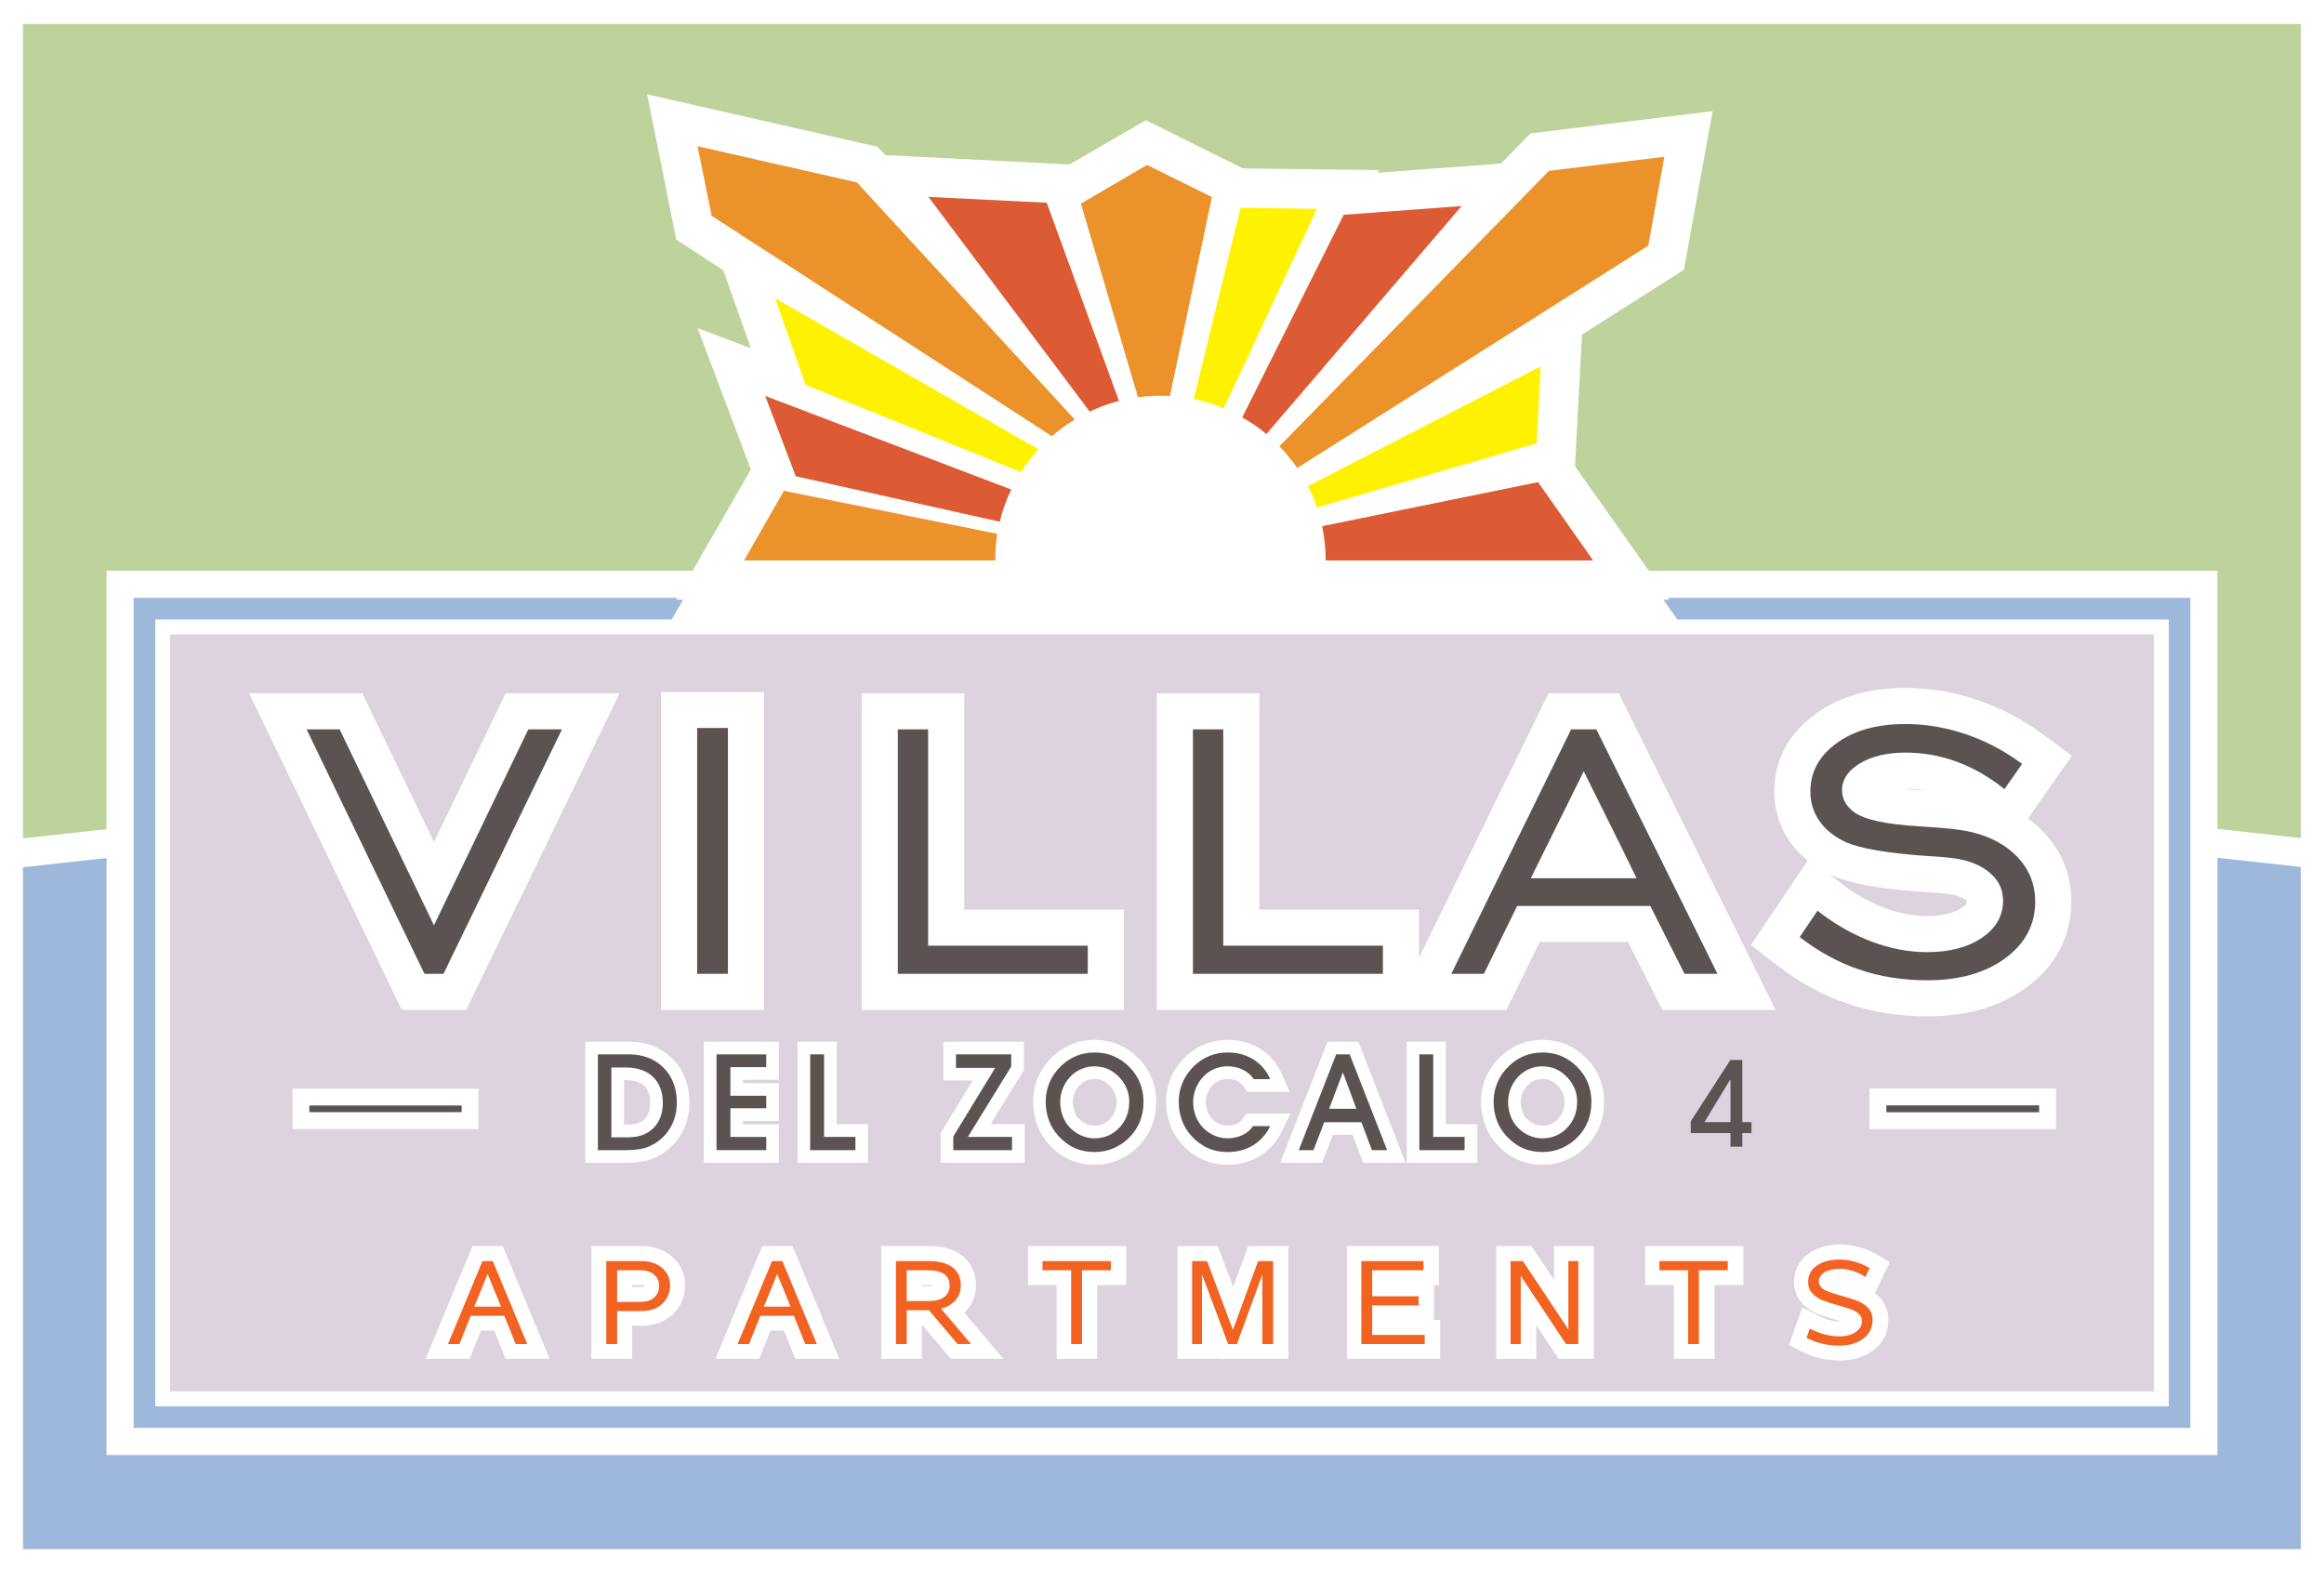 <?xml version="1.0" encoding="UTF-8"?><svg id="logo" xmlns="http://www.w3.org/2000/svg" viewBox="0 0 1487.65 1004.43"><defs><style>.cls-1{fill:#f26322;}.cls-2,.cls-3{fill:#fff;}.cls-4,.cls-5{fill:#9eb8db;}.cls-6,.cls-7{fill:#ddd3de;}.cls-8{fill:#5c5453;}.cls-9,.cls-10{fill:#5a5352;}.cls-10,.cls-11,.cls-7,.cls-12,.cls-5,.cls-13,.cls-3,.cls-14{fill-rule:evenodd;}.cls-11{fill:#dc5a34;}.cls-12{fill:#bdd39b;}.cls-13{fill:#eb922a;}.cls-14{fill:#fff200;}</style></defs><rect class="cls-2" width="1487.65" height="1004.43"/><circle class="cls-2" cx="1104.43" cy="706.33" r="46.26"/><g><path class="cls-5" d="m14.73,991.72v-436.5c486.03-55.55,972.06-55.74,1458.09-.19v436.69H14.73Z"/><path class="cls-12" d="m14.73,15.33h1458.09v521.21c-486.03-55.55-972.06-55.36-1458.09.19V15.33Z"/><path class="cls-3" d="m1419.44,365.42H68.21v566.03h1351.23V365.42Z"/><path class="cls-7" d="m1378.77,406.09H108.88v484.69h1269.9v-484.69Z"/><g><rect class="cls-9" x="1202.1" y="702.26" width="108.58" height="15.19"/><path class="cls-2" d="m1305.29,707.65v4.41h-97.8v-4.41h97.8m10.78-10.78h-119.36v25.97h119.36v-25.97h0Z"/></g><g><rect class="cls-9" x="192.64" y="702.34" width="108.28" height="15.06"/><path class="cls-2" d="m295.53,707.73v4.28h-97.5v-4.28h97.5m10.78-10.78h-119.06v25.84h119.06v-25.84h0Z"/></g><path class="cls-3" d="m316.36,851.82h-8.59l-7.22,18.12h-28.08l29.99-72.22h19.35l29.99,72.22h-28.13l-7.3-18.12h0Zm88.24-3.02v21.14h-26v-72.22h31.92c7.22,0,14.11,1.93,19.64,6.71,5.51,4.75,8.38,11.14,8.38,18.41s-2.7,13.55-7.88,18.53c-5.52,5.3-12.68,7.41-20.22,7.41h-5.84Zm0-24.93h5.12c.57,0,2.19.05,2.69-.29.05-.13.02-.3,0-.53-.65-.32-2.15-.39-2.69-.39h-5.12v1.21h0Zm97.24,27.95h-8.59l-7.22,18.12h-28.09l29.99-72.22h19.35l29.99,72.22h-28.13l-7.3-18.12h0Zm88.56-3.55h-.32v21.67h-26v-72.22h30.97c7.3,0,14.67,1.49,20.58,5.99,6.17,4.68,9.11,11.46,9.11,19.14,0,5.94-1.92,11.4-5.88,15.84-.51.58-1.05,1.14-1.61,1.66l25.07,29.59h-33.65l-18.27-21.67h0Zm-.32-24.93h4.59c.69,0,2.25-.07,3.32-.35-1.27-.27-3.07-.34-3.85-.34h-4.07v.68h0Zm112.3-.68v47.28h-26.02v-47.28h-18.35v-24.93h62.86v24.93h-18.49Zm96.44,47.04l-.09.25h-18.93l-.59-1.57v1.57h-25.39v-72.22h25.7l9.86,26.2,9.59-26.2h25.82v72.22h-25.98v-.25h0Zm119.13-47.04v22.35h3.92v24.94h-59.64v-72.22h58.88v24.93h-3.16Zm65.42,25.64v21.65h-25.53v-72.22h22.51l14.46,21.74v-21.74h25.45v72.22h-22.52l-14.38-21.65h0Zm114.15-25.64v47.28h-26.03v-47.28h-18.35v-24.93h62.86v24.93h-18.49Zm102.63,5.2c1.11.86,2.16,1.8,3.14,2.83,3.71,3.89,5.45,8.85,5.45,14.2,0,8.2-3.48,15.2-10.19,19.94-6.05,4.29-13.09,6.13-20.47,6.13-8.98,0-17.62-1.92-25.58-6.11l-7.26-3.82,8.39-24.06,9.76,5.05c4.44,2.3,9.34,3.94,14.38,3.94.27,0,.55,0,.85-.02-1.24-.38-2.48-.74-3.72-1.08-3.76-1.01-7.57-2.14-11.18-3.59-3.8-1.51-7.18-3.76-9.99-6.74-3.62-3.85-5.31-8.76-5.31-14.01,0-7.49,3.42-13.78,9.51-18.12,5.95-4.23,13.18-5.69,20.37-5.69,4.14,0,8.24.69,12.21,1.81,4.16,1.16,8.13,2.84,11.82,5.09l7.38,4.5-9.57,19.75Z"/><path class="cls-1" d="m337.53,860.46h-7.43l-7.3-18.11h-21.46l-7.22,18.11h-7.35l22.06-53.13h6.63l22.07,53.13h0Zm-16.83-23.98l-8.55-20.9-8.55,20.9h17.09Z"/><path class="cls-1" d="m388.11,807.34h22.37c5.54,0,10.01,1.47,13.4,4.4,3.38,2.92,5.08,6.66,5.08,11.19s-1.64,8.48-4.95,11.66c-3.3,3.17-7.84,4.75-13.61,4.75h-15.36v21.13h-6.94v-53.13h0Zm6.94,26.13h14.64c3.89,0,6.9-.91,9.02-2.76,2.12-1.84,3.17-4.41,3.17-7.7,0-2.92-1.08-5.27-3.24-7.08-2.16-1.8-5.14-2.71-8.96-2.71h-14.64v20.25Z"/><path class="cls-1" d="m522.9,860.46h-7.43l-7.3-18.11h-21.46l-7.22,18.11h-7.35l22.06-53.13h6.63l22.07,53.13h0Zm-16.84-23.98l-8.55-20.9-8.55,20.9h17.09Z"/><path class="cls-1" d="m621.6,860.46h-8.66l-18.26-21.65h-14.26v21.65h-6.94v-53.13h21.42c6.33,0,11.27,1.35,14.82,4.05,3.56,2.7,5.33,6.54,5.33,11.54,0,3.74-1.16,6.91-3.47,9.51-2.3,2.6-5.37,4.38-9.19,5.36l19.21,22.67h0Zm-41.19-27.53h14.11c4.24,0,7.53-.86,9.84-2.57,2.33-1.72,3.48-4.18,3.48-7.36,0-6.53-4.61-9.79-13.85-9.79h-13.58v19.73Z"/><polygon class="cls-1" points="711.12 813.21 692.64 813.21 692.64 860.46 685.67 860.46 685.67 813.21 667.33 813.21 667.33 807.34 711.12 807.34 711.12 813.21"/><polygon class="cls-1" points="814.99 860.46 808.06 860.46 808.06 815.96 791.79 860.46 786.14 860.46 769.43 815.88 769.43 860.46 763.1 860.46 763.1 807.34 772.67 807.34 789.23 851.35 805.35 807.34 814.99 807.34 814.99 860.46"/><polygon class="cls-1" points="911.99 860.46 871.44 860.46 871.44 807.34 911.24 807.34 911.24 813.21 878.38 813.21 878.38 829.85 908.08 829.85 908.08 835.72 878.38 835.72 878.38 854.59 911.99 854.59 911.99 860.46"/><polygon class="cls-1" points="1010.33 860.46 1002.45 860.46 973.46 816.82 973.46 860.46 966.98 860.46 966.98 807.34 974.86 807.34 1003.93 851.05 1003.93 807.34 1010.33 807.34 1010.33 860.46"/><polygon class="cls-1" points="1106.01 813.21 1087.53 813.21 1087.53 860.46 1080.56 860.46 1080.56 813.21 1062.23 813.21 1062.23 807.34 1106.01 807.34 1106.01 813.21"/><path class="cls-1" d="m1194.06,817.58c-2.03-1.53-4.58-2.8-7.62-3.8-3.05-1-5.94-1.5-8.65-1.5-4.11,0-7.4.76-9.86,2.27-2.45,1.52-3.69,3.46-3.69,5.82,0,1.71.8,3.23,2.4,4.55,1.61,1.34,5.63,2.87,12.05,4.6,4.27,1.16,7.72,2.25,10.37,3.29,2.65,1.04,4.91,2.54,6.8,4.52,1.88,1.97,2.81,4.51,2.81,7.62,0,5.19-2.06,9.25-6.17,12.16-4.11,2.92-9.1,4.37-14.95,4.37-7.74,0-14.78-1.67-21.13-5.01l2.07-5.94c6.43,3.33,12.68,5,18.75,5,4.29,0,7.81-.9,10.55-2.71,2.74-1.8,4.1-4.16,4.1-7.08,0-1.82-.67-3.35-1.99-4.56-1.34-1.22-2.98-2.2-4.95-2.93-1.98-.72-4.67-1.57-8.08-2.52-4.19-1.13-7.57-2.21-10.14-3.24-2.58-1.03-4.77-2.51-6.58-4.42-1.8-1.91-2.71-4.41-2.71-7.48,0-4.29,1.84-7.74,5.5-10.34,3.66-2.61,8.61-3.92,14.83-3.92,2.99,0,6.21.49,9.64,1.45,3.44.96,6.58,2.31,9.42,4.05l-2.79,5.76Z"/><path class="cls-4" d="m1402.12,382.74v531.39H85.53V382.74h352.41l-7.95,13.83H99.35v503.74h1288.95v-503.74h-314.61l-9.78-13.83h338.2Z"/><path class="cls-3" d="m480.66,222.97l-17.65-49.97-30.13-19.62-18.61-92.97,147.48,33.57,5.01,5.36,117.89,5.93,48.82-28.31,62.13,30.85,87.04,1.1-.81,1.67,78.98-5.9,18.91-19.27,116.58-14.26-18.38,101.56-65.23,41.5-4.5,84.31,60.4,85.38H432.72l47.93-83.34-34.12-90.47,34.13,12.89Z"/><path class="cls-3" d="m495.65,238.31l-25.15-71.21-29.51-19.23-15.13-75.53,131.15,29.84,5.62,6.02,118.94,5.97,1.04,2.76,51.17-29.72,59.63,29.62,74.88.95-1.43,2.99,98.02-7.33,19.05-19.45,101.28-12.38-15.51,85.6-65.8,41.87-4.67,87.18-3.12.87,55,77.74H448.34l42.27-73.51-28.59-75.75,33.63,12.72Z"/><path class="cls-13" d="m446.51,93.62l9.03,44.53,217.85,141.12c4.48-3.99,9.38-7.52,14.6-10.68l-139.46-151.83-102.02-23.14Z"/><path class="cls-11" d="m594.32,126.05l75.72,3.74,46.24,126.87c-6.49,1.67-12.74,3.98-18.74,6.85l-103.22-137.46Z"/><path class="cls-13" d="m691.91,130.37l36.56,123.98c4.77-.65,9.49-1,14.36-1,1.99,0,4.07.05,6.06.22l26.89-127.43-41.51-20.56-42.38,24.79Z"/><path class="cls-14" d="m794.12,132.99l48.86.71-59.58,127.72c-6.19-2.57-12.54-4.56-19.25-6.02l29.97-122.41Z"/><path class="cls-11" d="m860.13,137.51l75.48-5.6-124.96,145.97c-4.8-4.06-9.97-7.65-15.47-10.64l64.95-129.73Z"/><path class="cls-13" d="m991.54,109.37l73.84-9-10.29,56.93-224.68,142.31c-3.37-4.95-7.26-9.61-11.46-13.89l172.59-176.35Z"/><path class="cls-14" d="m837.28,311.16l148.98-76.61-2.57,49.28-140.65,41.07c-1.7-4.73-3.59-9.27-5.76-13.74Z"/><path class="cls-11" d="m846.36,336.85l138.19-28.2,35.27,50.13h-171.19c-.03-7.55-.87-14.82-2.27-21.93Z"/><path class="cls-13" d="m638.4,341.77l-136.59-27.56-25.52,44.59h160.8c0-5.8.32-11.58,1.31-17.02Z"/><path class="cls-11" d="m489.79,253.45l157.57,59.96c-3.26,6.56-5.64,13.4-7.41,20.59l-130.56-29.11-19.59-51.44Z"/><path class="cls-14" d="m496.13,190.91l168.66,96.74c-4.21,4.52-7.99,9.39-11.28,14.64l-137.85-55.86-19.52-55.52Z"/><path class="cls-3" d="m908.33,646.54h-167.81v-202.7h65.62v138.49h102.19v30.82l82.98-169.31h44.91l100.4,202.7h-72.53l-6.41-12.68c-5.18-10.25-10.37-20.5-15.54-30.75h-56.56l-21.3,43.43h-55.95Zm-291.1-64.21h102.19v64.21h-167.81v-202.7h65.62v138.49h0Zm-194.06,64.21v-203.57h65.91v203.57h-65.91Zm-145.36-107.43l45.88-95.27h72.92l-98.22,202.7h-41.18l-97.72-202.7h72.46l45.86,95.27h0Zm879.33,11.89l-36.35,53.98,17.15,13.23c13.61,10.5,28.63,18.9,44.95,24.4,16.37,5.57,33.54,8.04,50.85,8.04,22.75,0,45.2-4.97,63.75-18.72,18.07-13.4,28.41-32.09,28.41-54.71,0-18.91-7.48-35.43-21.45-48.15-2.03-1.84-4.13-3.54-6.3-5.12l28.14-40.17-18.16-13.38c-13-9.58-27.23-17.17-42.54-22.34-14.87-5.05-30.3-7.66-46.03-7.66-20.42,0-40.56,4.44-57.33,16.58-16.68,12.02-26.45,29.06-26.45,49.79,0,11.43,3.25,22.24,9.7,31.68,3.29,4.8,7.24,8.97,11.67,12.55h0Zm101.96,25.61c-.1,2.37-1.69,3.47-3.42,4.64-6.17,4.22-15,5.19-22.24,5.19-9.39,0-18.56-1.99-27.32-5.31-10.33-3.89-19.83-9.55-28.47-16.31l-6.37-4.96.36.16c16.68,7.52,42.41,9.77,60.56,11.04,3.72.21,7.43.42,10.99.8l.59.05c4.27.34,11.07,1.39,14.59,4.12.22.17.51.39.72.59h0Zm-26.11-70.49c-1.08-.07-2.17-.14-3.25-.2-2.42-.15-6.8-.47-11.52-.99.55-.02,1.1-.02,1.63-.02,4.46,0,8.83.4,13.14,1.21Z"/><path class="cls-10" d="m949.88,623.43h-20.86l76.69-156.49h16.17l77.52,156.49h-21.1c-10.74-21.24-17.33-34.3-21.9-43.43h-85.22l-21.3,43.43h0Zm97.73-61.18c-5.53-11.32-10.4-21.54-33.81-68.49-21.33,43.08-27.6,55.72-33.9,68.49h67.71Zm-283.99,61.18v-156.49h19.41v138.49h102.2v18h-121.6Zm-188.91,0v-156.49h19.41v138.49h102.19v18h-121.6Zm-128.44,0v-157.36h19.7v157.36h-19.7Zm-162.37,0h-12.19l-75.44-156.49h21.15l60.38,125.43,60.39-125.43h21.54l-75.83,156.49h0Zm868.14-23.51l11.37-16.89c11.03,8.62,22.55,15.2,34.5,19.7,11.95,4.55,23.81,6.82,35.52,6.82,14.47,0,26.23-3.04,35.23-9.19,9.05-6.14,13.55-14.08,13.55-23.71,0-7.65-3.24-13.99-9.73-18.92-6.43-4.99-15.43-7.94-26.85-8.85-2.76-.29-6.72-.58-11.9-.87-25.69-1.79-43.26-4.84-52.6-9.05-7.26-3.53-12.82-8.03-16.6-13.55-3.78-5.51-5.66-11.76-5.66-18.63,0-12.58,5.61-22.93,16.89-31.07,11.23-8.13,25.84-12.19,43.79-12.19,13.07,0,25.94,2.13,38.62,6.44,12.73,4.3,24.82,10.64,36.24,19.06l-11.32,16.16c-9.67-7.75-19.79-13.6-30.44-17.52-10.65-3.92-21.58-5.85-32.81-5.85-11.8,0-21.53,2.27-29.22,6.87-7.64,4.6-11.47,10.31-11.47,17.23,0,2.71.63,5.22,1.84,7.5,1.21,2.28,3.15,4.4,5.66,6.39,6.43,4.83,20.33,7.89,41.71,9.19,9.82.58,17.42,1.21,22.79,1.84,15.92,1.84,28.45,6.92,37.74,15.34,9.24,8.42,13.89,18.77,13.89,31.06,0,14.66-6.33,26.71-19.06,36.15-12.73,9.43-29.37,14.18-49.99,14.18-15.58,0-30.1-2.28-43.45-6.83-13.35-4.5-26.13-11.46-38.23-20.81h0Z"/></g><g><g><path class="cls-9" d="m378.67,740.35v-69.4h23.79c10.28,0,18.75,3.28,25.17,9.74,6.41,6.46,9.66,14.93,9.66,25.17,0,5.82-1.21,11.23-3.6,16.06-2.41,4.88-5.92,8.99-10.43,12.23-3.07,2.21-6.41,3.82-9.92,4.78-3.44.95-7.83,1.41-13.41,1.41h-21.27Zm23.46-16.3c5.76,0,10.12-1.56,13.33-4.77,3.21-3.21,4.78-7.58,4.78-13.33s-1.65-10.44-5.05-13.66c-3.46-3.28-8.27-4.87-14.7-4.87h-5.1v36.64h6.74Z"/><path class="cls-2" d="m402.46,675c9.21,0,16.64,2.85,22.3,8.55,5.66,5.7,8.49,13.14,8.49,22.32,0,5.22-1.06,9.98-3.18,14.28-2.12,4.3-5.17,7.87-9.16,10.74-2.7,1.94-5.57,3.33-8.63,4.17-3.06.84-7.17,1.26-12.34,1.26h-17.22v-61.31h19.75m-11.12,53.1h10.78c6.82,0,12.22-1.98,16.19-5.96,3.97-3.97,5.96-9.37,5.96-16.19s-2.11-12.6-6.32-16.59c-4.21-3.98-10.04-5.98-17.48-5.98h-9.14v44.72m11.12-61.19h-27.84v77.49h25.31c5.95,0,10.69-.51,14.48-1.55,3.97-1.09,7.74-2.91,11.21-5.4,5.05-3.63,8.99-8.25,11.69-13.73,2.66-5.4,4.01-11.41,4.01-17.85,0-11.34-3.64-20.77-10.83-28.01-7.21-7.26-16.64-10.94-28.04-10.94h0Zm-3.03,24.55h1.05c5.34,0,9.24,1.23,11.92,3.77,2.55,2.41,3.79,5.92,3.79,10.72s-1.17,8.06-3.59,10.47c-2.42,2.42-5.84,3.59-10.47,3.59h-2.7v-28.55h0Z"/></g><g><polygon class="cls-9" points="454.62 740.35 454.62 670.95 494.54 670.95 494.54 687.21 471.59 687.21 471.59 697.44 494.54 697.44 494.54 713.53 471.59 713.53 471.59 723.8 494.54 723.8 494.54 740.35 454.62 740.35"/><path class="cls-2" d="m490.5,675v8.17h-22.95v18.32h22.95v8h-22.95v18.36h22.95v8.46h-31.84v-61.31h31.84m8.09-8.09h-48.01v77.49h48.01v-24.64h-22.95v-2.19h22.95v-24.17h-22.95v-2.15h22.95v-24.34h0Z"/></g><g><polygon class="cls-9" points="514.57 740.35 514.57 670.95 531.54 670.95 531.54 723.8 551.63 723.8 551.63 740.35 514.57 740.35"/><path class="cls-2" d="m527.5,675v52.85h20.09v8.46h-28.97v-61.31h8.89m8.09-8.09h-25.06v77.49h45.14v-24.64h-20.09v-52.85h0Z"/></g><g><polygon class="cls-9" points="606.17 740.35 606.17 726.46 629.84 687.67 607.9 687.67 607.9 670.95 651.36 670.95 651.36 683.89 626.76 723.8 651.86 723.8 651.86 740.35 606.17 740.35"/><path class="cls-2" d="m647.32,675v7.75l-27.79,45.1h28.3v8.46h-37.61v-8.72l26.83-43.96h-25.1v-8.63h35.37m8.09-8.09h-51.54v24.8h18.78l-19.32,31.67-1.18,1.94v19.07h53.78v-24.64h-21.9l20.2-32.77,1.2-1.95v-18.13h0Z"/></g><g><path class="cls-9" d="m700.53,741.57c-5.17,0-10.01-1.02-14.41-3.02-4.39-2-8.37-4.98-11.82-8.87-2.92-3.23-5.19-7-6.71-11.17-1.5-4.12-2.27-8.57-2.27-13.24s.93-9.46,2.76-13.79c1.83-4.32,4.54-8.26,8.05-11.71,3.34-3.27,7.11-5.79,11.21-7.49,4.11-1.7,8.58-2.56,13.27-2.56s9.33.86,13.47,2.55c4.13,1.7,7.95,4.24,11.34,7.57,3.49,3.43,6.16,7.34,7.94,11.61,1.77,4.27,2.67,8.91,2.67,13.8s-.76,9.32-2.27,13.42c-1.53,4.15-3.84,7.92-6.89,11.22-3.54,3.82-7.56,6.74-11.96,8.7-4.42,1.96-9.26,2.96-14.38,2.96Zm0-54.87c-2.37,0-4.56.43-6.69,1.33-2.12.89-3.96,2.15-5.62,3.85-1.74,1.78-3.11,3.89-4.08,6.26-.97,2.36-1.46,4.79-1.46,7.22,0,2.7.45,5.28,1.34,7.66.87,2.32,2.12,4.34,3.72,6.01,1.73,1.8,3.74,3.21,5.99,4.19,2.22.98,4.51,1.47,6.8,1.47,5.23,0,9.48-1.8,12.98-5.5,3.56-3.76,5.29-8.34,5.29-14,0-2.3-.42-4.53-1.25-6.61-.84-2.1-2.09-4.08-3.72-5.87-1.91-2.05-3.99-3.6-6.14-4.57-2.12-.95-4.53-1.43-7.16-1.43Z"/><path class="cls-2" d="m700.61,673.77c4.3,0,8.27.75,11.94,2.25,3.66,1.5,7.01,3.74,10.04,6.72,3.12,3.06,5.46,6.49,7.03,10.28,1.57,3.79,2.36,7.87,2.36,12.25s-.67,8.36-2.02,12.02c-1.35,3.66-3.37,6.96-6.06,9.88-3.17,3.43-6.72,6.01-10.63,7.75-3.92,1.74-8.16,2.61-12.74,2.61s-8.85-.88-12.74-2.65c-3.89-1.77-7.38-4.39-10.46-7.87-2.61-2.89-4.59-6.18-5.94-9.88-1.35-3.69-2.02-7.64-2.02-11.85s.81-8.36,2.44-12.21c1.63-3.85,4.01-7.31,7.16-10.4,2.98-2.92,6.28-5.13,9.92-6.63,3.63-1.5,7.54-2.25,11.73-2.25m-.08,54.96c6.34,0,11.65-2.25,15.92-6.76,4.27-4.51,6.4-10.1,6.4-16.78,0-2.83-.51-5.54-1.54-8.11-1.03-2.57-2.52-4.93-4.48-7.1-2.33-2.5-4.82-4.34-7.47-5.54-2.65-1.19-5.59-1.79-8.82-1.79-2.89,0-5.64.55-8.25,1.64-2.61,1.09-4.93,2.68-6.95,4.76-2.11,2.16-3.75,4.67-4.93,7.54s-1.77,5.79-1.77,8.76c0,3.2.53,6.23,1.6,9.08,1.07,2.85,2.6,5.31,4.59,7.39,2.11,2.19,4.53,3.89,7.29,5.1,2.75,1.21,5.56,1.81,8.42,1.81m.08-63.04c-5.22,0-10.21.96-14.81,2.86-4.59,1.9-8.79,4.7-12.49,8.33-3.9,3.83-6.91,8.21-8.94,13.02-2.04,4.83-3.08,10-3.08,15.36s.84,10.06,2.51,14.63c1.7,4.65,4.22,8.85,7.51,12.5,3.82,4.3,8.24,7.61,13.14,9.84,4.93,2.24,10.34,3.38,16.09,3.38s11.08-1.11,16.02-3.31c4.91-2.18,9.38-5.42,13.28-9.64,3.41-3.7,6.01-7.93,7.72-12.58,1.67-4.54,2.52-9.53,2.52-14.81s-1-10.59-2.97-15.35c-1.98-4.78-4.96-9.14-8.84-12.95-3.77-3.7-8.02-6.54-12.64-8.43-4.63-1.9-9.68-2.86-15.01-2.86h0Zm-.08,54.96c-1.75,0-3.44-.37-5.17-1.13-1.79-.78-3.33-1.86-4.71-3.3-1.23-1.28-2.16-2.79-2.85-4.62-.73-1.96-1.09-4-1.09-6.24,0-1.93.38-3.79,1.16-5.68.79-1.92,1.85-3.54,3.25-4.98,1.27-1.3,2.67-2.27,4.28-2.94,1.63-.68,3.3-1.01,5.13-1.01,2.09,0,3.89.35,5.51,1.08,1.64.74,3.27,1.96,4.84,3.64,1.3,1.44,2.26,2.96,2.92,4.62.65,1.62.96,3.29.96,5.11,0,4.64-1.33,8.21-4.19,11.22-2.73,2.89-5.93,4.23-10.05,4.23h0Z"/></g><g><path class="cls-9" d="m785.66,741.57c-5.17,0-10.01-1.02-14.41-3.02-4.39-2-8.37-4.98-11.82-8.87-2.92-3.23-5.19-7-6.71-11.17-1.5-4.12-2.27-8.57-2.27-13.24s.93-9.42,2.76-13.73c1.83-4.29,4.52-8.24,8.02-11.74,3.37-3.3,7.13-5.82,11.23-7.51,4.12-1.7,8.58-2.56,13.27-2.56,7.03,0,13.32,1.71,18.71,5.08,5.43,3.4,9.58,8.25,12.31,14.42l2.52,5.68h-18.73l-1.21-1.68c-1.58-2.19-3.45-3.78-5.72-4.87-2.3-1.1-4.99-1.66-7.98-1.66-2.37,0-4.56.43-6.69,1.33-2.09.88-3.98,2.17-5.62,3.85-1.74,1.78-3.11,3.89-4.08,6.26-.97,2.36-1.46,4.79-1.46,7.22,0,2.7.45,5.27,1.34,7.66.87,2.32,2.12,4.34,3.72,6.01,1.73,1.79,3.74,3.21,5.99,4.19,2.22.98,4.51,1.47,6.8,1.47,2.89,0,5.51-.54,7.77-1.61,2.22-1.05,3.99-2.52,5.42-4.5l1.21-1.68h19.54l-2.9,5.84c-3,6.04-7.23,10.74-12.58,13.98-5.32,3.22-11.53,4.86-18.45,4.86Z"/><path class="cls-2" d="m785.75,673.77c6.29,0,11.81,1.49,16.57,4.46,4.76,2.98,8.35,7.19,10.76,12.63h-10.44c-1.97-2.72-4.38-4.77-7.24-6.15-2.86-1.37-6.11-2.06-9.73-2.06-2.89,0-5.64.55-8.25,1.64-2.61,1.09-4.93,2.68-6.95,4.76-2.11,2.16-3.75,4.67-4.93,7.54-1.18,2.86-1.77,5.79-1.77,8.76,0,3.2.53,6.23,1.6,9.08,1.07,2.85,2.6,5.31,4.59,7.39,2.11,2.19,4.53,3.89,7.29,5.1,2.75,1.21,5.56,1.81,8.42,1.81,3.51,0,6.67-.67,9.5-2,2.82-1.33,5.15-3.26,6.97-5.79h10.95c-2.67,5.36-6.35,9.47-11.05,12.32-4.7,2.85-10.16,4.27-16.36,4.27-4.6,0-8.85-.88-12.74-2.65-3.89-1.77-7.38-4.39-10.46-7.87-2.61-2.89-4.59-6.18-5.94-9.88-1.35-3.69-2.02-7.64-2.02-11.85s.81-8.32,2.44-12.15c1.63-3.83,4.01-7.32,7.16-10.46,2.98-2.92,6.28-5.13,9.92-6.63,3.63-1.5,7.55-2.25,11.73-2.25m0-8.09c-5.22,0-10.21.96-14.81,2.86-4.58,1.9-8.79,4.7-12.49,8.33l-.03.03-.03.03c-3.86,3.86-6.85,8.24-8.88,13.02-2.05,4.82-3.09,9.97-3.09,15.31s.85,10.06,2.51,14.63c1.69,4.65,4.22,8.85,7.51,12.49,3.82,4.3,8.24,7.61,13.14,9.84,4.93,2.24,10.34,3.38,16.09,3.38,7.68,0,14.59-1.83,20.55-5.45,6.01-3.64,10.76-8.9,14.1-15.63l5.81-11.68h-28.13l-2.42,3.35c-1.02,1.42-2.29,2.47-3.86,3.21-1.75.83-3.72,1.23-6.04,1.23-1.75,0-3.44-.37-5.17-1.13-1.79-.79-3.33-1.86-4.71-3.3-1.23-1.28-2.16-2.8-2.85-4.62-.73-1.96-1.09-4-1.09-6.24,0-1.93.38-3.79,1.16-5.68.79-1.92,1.85-3.54,3.24-4.98,1.27-1.3,2.67-2.27,4.28-2.94,1.63-.68,3.3-1.01,5.13-1.01,2.41,0,4.45.41,6.23,1.27,1.64.79,3.01,1.96,4.19,3.59l2.42,3.35h27l-5.04-11.36c-3.07-6.92-7.73-12.38-13.86-16.21-6.05-3.78-13.06-5.69-20.86-5.69h0Z"/></g><g><path class="cls-9" d="m875.41,740.35l-6.74-17.85h-18.23l-6.91,17.85h-18.08l27.12-69.4h14.15l27.12,69.4h-18.44Zm-12.95-34.57l-2.86-7.71-2.92,7.71h5.77Z"/><path class="cls-2" d="m863.97,675l23.96,61.31h-9.73l-6.74-17.86h-23.79l-6.91,17.86h-9.39l23.96-61.31h8.63m-13.14,34.83h17.43l-8.63-23.29-8.8,23.29m18.66-42.91h-19.68l-2.01,5.14-23.96,61.31-4.31,11.03h26.77l2-5.17,4.91-12.69h12.66l4.76,12.62,1.97,5.23h27.16l-4.31-11.03-23.96-61.31-2.01-5.14h0Z"/></g><g><polygon class="cls-9" points="904.51 740.35 904.51 670.95 921.48 670.95 921.48 723.8 941.57 723.8 941.57 740.35 904.51 740.35"/><path class="cls-2" d="m917.44,675v52.85h20.09v8.46h-28.97v-61.31h8.89m8.09-8.09h-25.06v77.49h45.14v-24.64h-20.09v-52.85h0Z"/></g><g><path class="cls-9" d="m987.24,741.57c-5.17,0-10.01-1.02-14.41-3.02-4.39-2-8.37-4.98-11.82-8.87-2.92-3.23-5.19-7-6.71-11.17-1.5-4.12-2.27-8.57-2.27-13.24s.93-9.46,2.76-13.79c1.83-4.32,4.54-8.26,8.05-11.71,3.34-3.27,7.11-5.79,11.21-7.48,4.12-1.7,8.58-2.56,13.27-2.56s9.33.86,13.47,2.55c4.13,1.7,7.95,4.24,11.34,7.57,3.49,3.43,6.16,7.33,7.94,11.61,1.77,4.27,2.67,8.91,2.67,13.81s-.76,9.32-2.27,13.42c-1.53,4.15-3.84,7.92-6.89,11.22-3.54,3.82-7.56,6.75-11.96,8.7-4.42,1.96-9.26,2.96-14.38,2.96Zm0-54.87c-2.37,0-4.56.43-6.69,1.33-2.09.88-3.98,2.17-5.62,3.85-1.74,1.78-3.11,3.89-4.08,6.26-.97,2.36-1.46,4.79-1.46,7.22,0,2.7.45,5.27,1.34,7.66.87,2.32,2.12,4.34,3.72,6.01,1.73,1.79,3.74,3.21,5.99,4.19,2.22.98,4.51,1.47,6.8,1.47,5.23,0,9.48-1.8,12.98-5.5,3.56-3.76,5.29-8.34,5.29-14,0-2.3-.42-4.53-1.25-6.61-.84-2.1-2.09-4.08-3.72-5.88-1.91-2.05-3.99-3.6-6.14-4.57-2.12-.95-4.53-1.43-7.16-1.43Z"/><path class="cls-2" d="m987.33,673.77c4.3,0,8.28.75,11.94,2.25,3.66,1.5,7.01,3.74,10.04,6.72,3.12,3.06,5.46,6.49,7.03,10.28,1.57,3.79,2.36,7.87,2.36,12.25s-.67,8.36-2.02,12.02c-1.35,3.66-3.37,6.96-6.06,9.88-3.17,3.43-6.72,6.01-10.63,7.75-3.92,1.74-8.16,2.61-12.74,2.61s-8.85-.88-12.74-2.65c-3.89-1.77-7.38-4.39-10.46-7.87-2.61-2.89-4.59-6.18-5.94-9.88-1.35-3.69-2.02-7.64-2.02-11.85s.81-8.36,2.44-12.21c1.63-3.85,4.01-7.31,7.16-10.4,2.98-2.92,6.28-5.13,9.92-6.63,3.63-1.5,7.55-2.25,11.73-2.25m-.08,54.96c6.34,0,11.65-2.25,15.92-6.76,4.27-4.51,6.4-10.1,6.4-16.78,0-2.83-.51-5.54-1.54-8.11-1.03-2.57-2.52-4.93-4.48-7.1-2.33-2.5-4.82-4.34-7.47-5.54-2.65-1.19-5.59-1.79-8.82-1.79-2.89,0-5.64.55-8.25,1.64-2.61,1.09-4.93,2.68-6.95,4.76-2.11,2.16-3.75,4.67-4.93,7.54-1.18,2.86-1.77,5.79-1.77,8.76,0,3.2.53,6.23,1.6,9.08,1.07,2.85,2.6,5.31,4.59,7.39,2.11,2.19,4.53,3.89,7.29,5.1,2.75,1.21,5.56,1.81,8.42,1.81m.08-63.04c-5.22,0-10.21.96-14.81,2.86-4.58,1.9-8.79,4.7-12.49,8.33-3.9,3.83-6.9,8.21-8.94,13.02-2.05,4.83-3.08,10-3.08,15.37s.85,10.06,2.51,14.63c1.7,4.65,4.22,8.85,7.51,12.49,3.82,4.3,8.24,7.61,13.14,9.84,4.93,2.24,10.34,3.38,16.09,3.38s11.08-1.11,16.02-3.31c4.91-2.18,9.37-5.42,13.28-9.64,3.42-3.7,6.01-7.93,7.72-12.58,1.67-4.54,2.52-9.53,2.52-14.81s-1-10.59-2.97-15.35c-1.99-4.78-4.96-9.14-8.84-12.95-3.77-3.7-8.02-6.54-12.64-8.43-4.63-1.9-9.68-2.86-15.01-2.86h0Zm-.08,54.96c-1.75,0-3.44-.37-5.17-1.13-1.79-.79-3.33-1.86-4.71-3.3-1.23-1.28-2.16-2.8-2.85-4.62-.73-1.96-1.09-4-1.09-6.24,0-1.93.38-3.79,1.16-5.68.79-1.92,1.85-3.54,3.24-4.98,1.27-1.3,2.67-2.27,4.28-2.94,1.63-.68,3.3-1.01,5.13-1.01,2.09,0,3.89.35,5.51,1.08,1.64.74,3.27,1.96,4.84,3.64,1.3,1.45,2.26,2.96,2.93,4.62.65,1.62.96,3.29.96,5.11,0,4.64-1.33,8.21-4.19,11.22-2.74,2.89-5.93,4.23-10.05,4.23h0Z"/></g></g><g><path class="cls-8" d="m1107.61,734.18v-8.73h-25.44v-7.6l25.44-39.37h7.83v39.82h5.87v7.15h-5.87v8.73h-7.83Zm0-42.68h-.15l-16.26,26.8h16.41v-26.8Z"/><path class="cls-6" d="m1115.43,678.48v39.82h5.87v7.15h-5.87v8.73h-7.83v-8.73h-25.44v-7.6l25.44-39.37h7.83m-24.24,39.82h16.41v-26.8h-.15l-16.26,26.8m28.94-44.52h-15.09l-1.39,2.15-25.44,39.37-.75,1.17v13.69h25.44v8.73h17.23v-8.73h5.87v-16.56h-5.87v-39.82h0Zm-20.58,39.82l3.35-5.52v5.52h-3.35Z"/></g></svg>